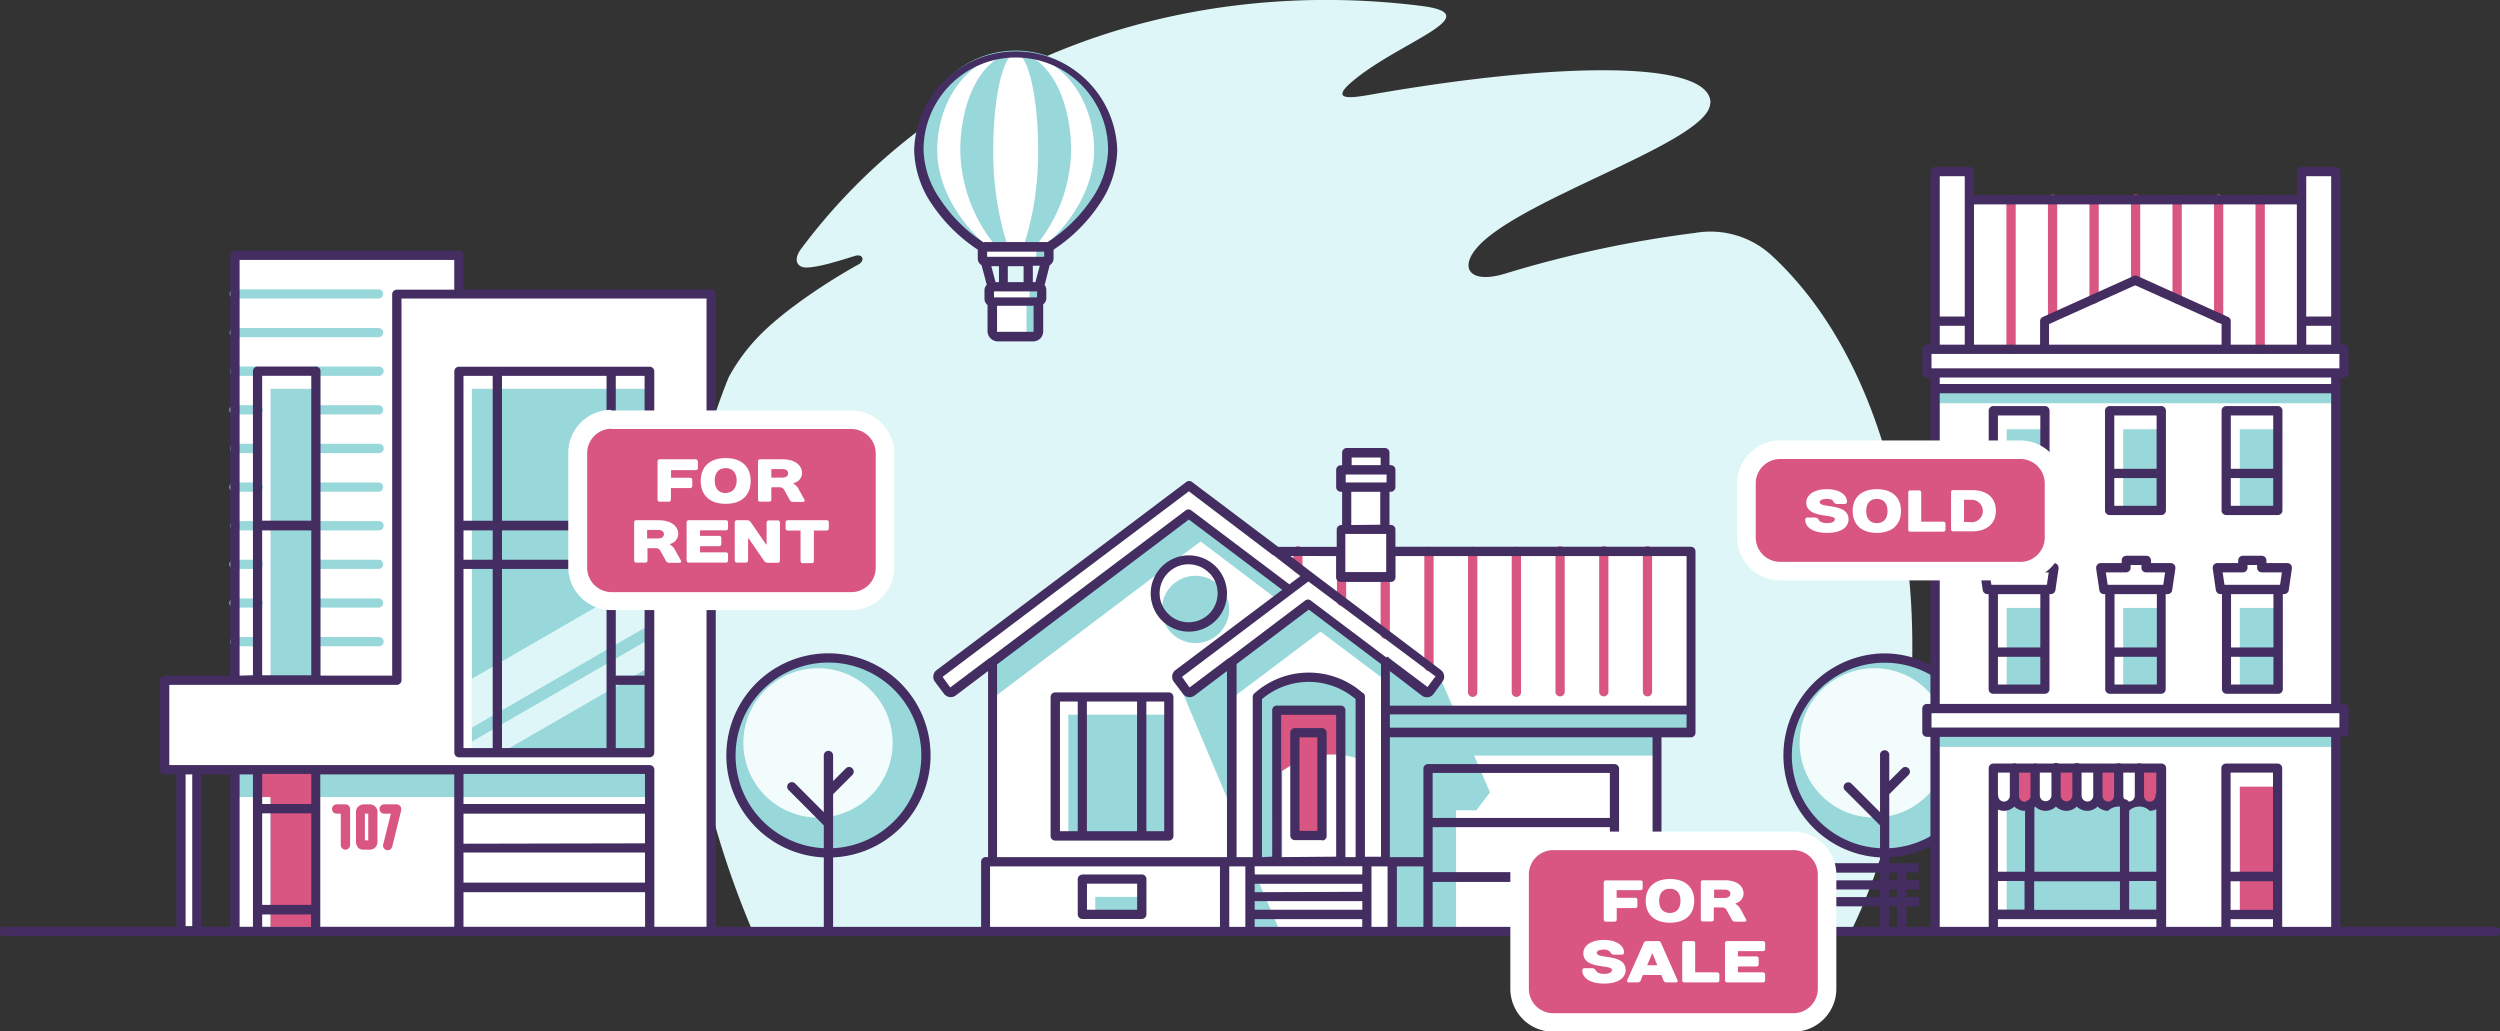<svg xmlns="http://www.w3.org/2000/svg" viewBox="0 0 327.84 135.26"><rect x="0" y="0" width="327.84" height="135.26" fill="#333333" stroke="none"/><defs><style>.cls-1{fill:#def6f7;}.cls-1,.cls-3,.cls-4,.cls-5,.cls-7{fill-rule:evenodd;}.cls-2{fill:#432d61;}.cls-3,.cls-9{fill:#98d7da;}.cls-4{fill:#f2fcfc;}.cls-5,.cls-8{fill:#fff;}.cls-6,.cls-7{fill:#d85681;}</style></defs><title>PMS</title><g id="Layer_2" data-name="Layer 2"><g id="Layer_1-2" data-name="Layer 1"><path class="cls-1" d="M224.27,13.51c0,4.85-22.83,11.83-29.75,18.12-3.51,3.19-2.1,5.77,2.86,4.25a149.4,149.4,0,0,1,24.93-5.34,11.86,11.86,0,0,1,10.24,3.17c20.16,18.86,23.67,61,10.16,88.45h-144c-9.73-23-12.79-49-3.15-72.69a24.36,24.36,0,0,1,4-5.43c3.47-3.57,9.55-7.46,13-9.35.89-.48.64-1.44-.41-1.14s-4.6,1.53-6.44,1.53c-1.12,0-1.77-.95-.66-2.44C124.17,7,156-3,186.26.76c9.07,1.11-2.21,4.54-8.46,9.54-4,3.17-.25,2.49,2,2.1,24.6-4.31,44.51-4.54,44.51,1.11Z"/><path class="cls-2" d="M250,122.16a.61.61,0,0,1-1.21,0v-3.31H237.24v3.31a.61.61,0,0,1-1.21,0v-3.31h-1.67v-1.22H236v-1h-1.67v-1.21H236v-1h-1.67v-1.22h17.26v1.22H250v1h1.66v1.21H250v1h1.66v1.22H250v3.31Zm-12.72-7.72v1h11.51v-1Zm0,2.2v1h11.51v-1Z"/><path class="cls-3" d="M247.14,86.29a12.78,12.78,0,1,1-12.78,12.78,12.78,12.78,0,0,1,12.78-12.78Z"/><path class="cls-4" d="M245.78,87.63A9.79,9.79,0,1,1,236,97.42a9.78,9.78,0,0,1,9.79-9.79Z"/><path class="cls-2" d="M247.14,85.68a13.39,13.39,0,0,1,.61,26.76v9.72a.61.61,0,0,1-1.21,0v-9.72a13.39,13.39,0,0,1,.6-26.76Zm2.29,15.08a.59.59,0,0,1,.85,0,.6.6,0,0,1,0,.86l-2.53,2.53v7.08a12.17,12.17,0,1,0-1.21,0v-3l-4.63-4.63a.61.61,0,0,1,.86-.86l3.77,3.77V99.07a.61.61,0,1,1,1.21,0v3.36l1.68-1.67Z"/><path class="cls-3" d="M108.64,86.29A12.78,12.78,0,1,1,95.86,99.07a12.78,12.78,0,0,1,12.78-12.78Z"/><path class="cls-4" d="M107.27,87.63a9.79,9.79,0,1,1-9.79,9.79,9.79,9.79,0,0,1,9.79-9.79Z"/><path class="cls-2" d="M110.92,100.76a.6.6,0,0,1,.86,0,.62.62,0,0,1,0,.86l-2.53,2.53v7.08a12.18,12.18,0,1,0-1.22,0v-3l-4.62-4.63a.6.6,0,0,1,0-.86.62.62,0,0,1,.86,0l3.76,3.77V99.07a.61.61,0,0,1,.61-.61.62.62,0,0,1,.61.61v3.36l1.67-1.67Zm-1.67,11.68v9.72a.61.61,0,0,1-.61.6.6.6,0,0,1-.61-.6v-9.72a13.39,13.39,0,1,1,1.22,0Z"/><path class="cls-3" d="M133.19,32.41h-4.34c-3.73-2.31-8.36-7.25-8.36-12.71a12.71,12.71,0,1,1,25.41,0c0,5.46-4.63,10.4-8.36,12.71Z"/><path class="cls-5" d="M133.19,32.41h-3.52c-3-2.31-6.77-7.25-6.77-12.71,0-7,4.61-12.71,10.29-12.71s10.29,5.69,10.29,12.71c0,5.46-3.75,10.4-6.77,12.71Z"/><path class="cls-3" d="M133.19,32.41h-2.48a20.12,20.12,0,0,1-4.78-12.71c0-7,3.25-12.71,7.26-12.71s7.27,5.69,7.27,12.71a20.12,20.12,0,0,1-4.78,12.71Z"/><path class="cls-5" d="M136.25,39.55v3.92a.76.76,0,0,1-.76.75H130.9a.76.76,0,0,1-.76-.75V39.55Z"/><path class="cls-5" d="M130.14,37.66h6.11a.4.4,0,0,1,.4.41v1.08a.4.4,0,0,1-.4.4h-6.11a.4.4,0,0,1-.4-.4V38.07a.4.4,0,0,1,.4-.41Z"/><path class="cls-5" d="M128.85,32.41h8.69V33.9a.4.4,0,0,1-.4.4h-7.89a.4.4,0,0,1-.4-.4V32.41Z"/><path class="cls-5" d="M133.19,32.41h-1a40.28,40.28,0,0,1-1.94-12.71c0-7,1.32-12.71,2.94-12.71s2.95,5.69,2.95,12.71a40.28,40.28,0,0,1-1.94,12.71Z"/><path class="cls-3" d="M136.25,39.55v3.92a.76.76,0,0,1-.76.75h-1.64a.76.76,0,0,0,.76-.75V39.55h1.64Z"/><path class="cls-3" d="M134.61,37.66h1.64a.4.4,0,0,1,.4.41v1.08a.4.4,0,0,1-.4.4h-1.64a.4.4,0,0,0,.4-.4V38.07a.4.4,0,0,0-.4-.41Z"/><path class="cls-3" d="M135.9,32.41h1.64V33.9a.4.4,0,0,1-.4.4H135.5a.4.4,0,0,0,.4-.4V32.41Z"/><path class="cls-2" d="M133.19,33h-3.74v.68h7.48V33Zm-2.58,4H131V34.91H130l.57,2.15Zm1.55,0h2.07V34.91h-2.07v2.15Zm3.28,0h.34l.57-2.15h-.91v2.15Zm1.52.29h0l0,.06a1,1,0,0,1,.25.66v1.08a1,1,0,0,1-.3.72l-.11.09v3.51a1.35,1.35,0,0,1-.4,1l0,0a1.37,1.37,0,0,1-.92.36H130.9a1.36,1.36,0,0,1-1-.4h0a1.35,1.35,0,0,1-.4-1V40l-.1-.1h0a1,1,0,0,1-.3-.72V38.07a1,1,0,0,1,.3-.72h0l-.68-2.57a.87.87,0,0,1-.21-.17h0a1,1,0,0,1-.29-.71V32.74a21.44,21.44,0,0,1-6-5.94,13.1,13.1,0,0,1-2.34-7.1,13.32,13.32,0,0,1,26.63,0,13,13,0,0,1-2.35,7.1,21.28,21.28,0,0,1-6,5.94V33.9a1,1,0,0,1-.3.71h0a.87.87,0,0,1-.21.17L137,37.35Zm-1.32,2.81h-4.89v3.31a.13.13,0,0,0,0,.1h0a.14.14,0,0,0,.11,0h4.59a.12.12,0,0,0,.09,0h0a.18.18,0,0,0,0-.1V40.16Zm.4-1.89h-5.69V39H136v-.68Zm-7-6.47h8.35a19.88,19.88,0,0,0,5.78-5.67,11.8,11.8,0,0,0,2.14-6.43,12.1,12.1,0,0,0-24.2,0,11.88,11.88,0,0,0,2.14,6.43A19.9,19.9,0,0,0,129,31.8Z"/><polygon class="cls-5" points="301.82 26.19 301.82 22.5 306.31 22.5 306.31 42.11 306.31 45.81 307.38 45.81 307.38 48.91 306.31 48.91 306.31 92.92 307.38 92.92 307.38 96.02 306.31 96.02 306.31 122.16 253.76 122.16 253.76 96.02 252.69 96.02 252.69 92.92 253.76 92.92 253.76 48.91 252.69 48.91 252.69 45.81 253.76 45.81 253.76 42.11 253.76 22.5 258.25 22.5 258.25 26.19 301.82 26.19 301.82 26.19"/><path class="cls-6" d="M297,45.81a.6.6,0,0,1-.61.6.61.61,0,0,1-.61-.6V26.19a.62.62,0,0,1,.61-.61.61.61,0,0,1,.61.61V45.81Zm-32.67,0a.61.61,0,0,1-.61.6.6.6,0,0,1-.61-.6V26.19a.61.61,0,0,1,.61-.61.62.62,0,0,1,.61.61V45.81Zm5.44-4.15a.61.61,0,0,1-1.21,0V26.19a.61.61,0,1,1,1.21,0V41.66Zm5.45-2.46a.61.61,0,0,1-1.22,0v-13a.61.61,0,0,1,1.22,0v13Zm5.44-2.46a.61.61,0,1,1-1.21,0V26.19a.61.61,0,1,1,1.21,0V36.74Zm5.45,2.46a.61.61,0,0,1-.61.61.62.62,0,0,1-.61-.61v-13a.62.62,0,0,1,.61-.61.61.61,0,0,1,.61.61v13Zm5.44,2.46a.61.61,0,1,1-1.21,0V26.19a.61.61,0,1,1,1.21,0V41.66Z"/><polygon class="cls-3" points="253.76 50.96 306.31 50.96 306.31 52.88 253.76 52.88 253.76 50.96 253.76 50.96"/><polygon class="cls-3" points="253.76 96.02 306.31 96.02 306.31 97.94 253.76 97.94 253.76 96.02 253.76 96.02"/><polygon class="cls-3" points="278.43 56.29 283.42 56.29 283.42 66.94 278.43 66.94 278.43 56.29 278.43 56.29"/><polygon class="cls-3" points="263.15 56.29 268.13 56.29 268.13 66.94 263.15 66.94 263.15 56.29 263.15 56.29"/><polygon class="cls-3" points="293.72 79.72 298.7 79.72 298.7 90.38 293.72 90.38 293.72 79.72 293.72 79.72"/><polygon class="cls-3" points="278.43 79.72 283.42 79.72 283.42 90.38 278.43 90.38 278.43 79.72 278.43 79.72"/><polygon class="cls-3" points="263.15 79.72 268.13 79.72 268.13 90.38 263.15 90.38 263.15 79.72 263.15 79.72"/><polygon class="cls-7" points="293.72 103.16 298.7 103.16 298.7 119.92 293.72 119.92 293.72 103.16 293.72 103.16"/><polygon class="cls-3" points="263.15 103.16 283.42 103.16 283.42 119.92 263.15 119.92 263.15 103.16 263.15 103.16"/><polygon class="cls-3" points="293.72 56.29 298.7 56.29 298.7 66.94 293.72 66.94 293.72 56.29 293.72 56.29"/><path class="cls-5" d="M264.12,104.31a1.38,1.38,0,1,1-2.75,0v-3.57h2.75v3.57Z"/><path class="cls-7" d="M266.88,104.31a1.38,1.38,0,0,1-2.76,0v-3.57h2.76v3.57Z"/><path class="cls-5" d="M269.64,104.31a1.38,1.38,0,0,1-2.76,0v-3.57h2.76v3.57Z"/><path class="cls-7" d="M272.39,104.31a1.38,1.38,0,1,1-2.75,0v-3.57h2.75v3.57Z"/><path class="cls-5" d="M275.15,104.31a1.38,1.38,0,0,1-2.76,0v-3.57h2.76v3.57Z"/><path class="cls-7" d="M277.91,104.31a1.38,1.38,0,0,1-2.76,0v-3.57h2.76v3.57Z"/><path class="cls-5" d="M280.66,104.31a1.38,1.38,0,1,1-2.75,0v-3.57h2.75v3.57Z"/><path class="cls-7" d="M283.42,104.31a1.38,1.38,0,0,1-2.76,0v-3.57h2.76v3.57Z"/><path class="cls-2" d="M266.27,100.74a.61.61,0,0,1,1.22,0v3.57h0a.77.77,0,0,0,.22.53.79.79,0,0,0,.55.23h0a.78.78,0,0,0,.54-.23.79.79,0,0,0,.22-.53v0h0v-3.57a.61.61,0,1,1,1.21,0v3.57h0a.79.79,0,0,0,.77.78h0a.79.79,0,0,0,.76-.76h0v0h0v-3.57a.61.61,0,1,1,1.21,0v3.57h0a.77.77,0,0,0,.23.55h0a.75.75,0,0,0,.54.23h0a.76.76,0,0,0,.54-.23.75.75,0,0,0,.22-.53h0v-3.57a.61.61,0,0,1,.61-.61.61.61,0,0,1,.61.61v3.57h0a.76.76,0,0,0,.2.53l0,0a.79.79,0,0,0,.55.23h0a.78.78,0,0,0,.54-.23.79.79,0,0,0,.22-.53h0v-3.57a.61.61,0,1,1,1.21,0v3.57h0a.77.77,0,0,0,.21.53l0,0a.76.76,0,0,0,.54.23h0a.76.76,0,0,0,.53-.23.78.78,0,0,0,.23-.52h0v0h0v-3.57a.61.61,0,1,1,1.21,0v3.57h0a.81.81,0,0,0,.2.53l0,0a.76.76,0,0,0,.54.23h0a.76.76,0,0,0,.54-.23.75.75,0,0,0,.22-.53h0v0a.6.6,0,0,1,.61-.6.59.59,0,0,1,.6.6v0h0a2,2,0,0,1-.59,1.39,2,2,0,0,1-1.37.58h0a1.94,1.94,0,0,0-2.73,0h0a1.94,1.94,0,0,0-2.73,0h0a2,2,0,0,1-1.38-.56,2,2,0,0,1-1.35.56h0a2,2,0,0,1-1.38-.56,2,2,0,0,1-1.35.56h0a2,2,0,0,1-1.38-.56,2,2,0,0,1-1.35.56h0a2,2,0,0,1-1.38-.56,2,2,0,0,1-1.35.56h0a2,2,0,0,1-1.38-.56,2,2,0,0,1-1.35.56h0a2,2,0,0,1-1.4-.58h0a2,2,0,0,1-.58-1.41.61.61,0,0,1,1.21,0,.77.77,0,0,0,.23.55h0a.76.76,0,0,0,.54.23h0a.76.76,0,0,0,.53-.23.78.78,0,0,0,.23-.52h0v0h0v-3.57a.61.61,0,1,1,1.21,0v3.57h0a.81.81,0,0,0,.2.53l0,0a.76.76,0,0,0,.54.23h0a.77.77,0,0,0,.76-.75h0v0h0v-3.57Z"/><path class="cls-2" d="M284,122.16a.61.61,0,0,1-1.22,0v-1.63H262v1.63a.61.61,0,0,1-1.21,0v-2.23h0v-5h0V100.74a.61.61,0,0,1,.61-.61h22.05a.61.61,0,0,1,.61.61v21.42Zm14.07-1.63h-5.56v1.63a.61.61,0,0,1-1.21,0V100.74a.61.61,0,0,1,.61-.61h6.76a.61.61,0,0,1,.61.61v21.42a.61.61,0,0,1-1.21,0v-1.63Zm-5.56-1.21h5.56v-3.75h-5.56v3.75Zm0-5h5.56v-13h-5.56v13ZM257.65,42.72h-3.28V45.2h3.28V42.72Zm-3.28-1.21h3.28V23.11h-3.28v18.4Zm-1.22,3.69V22.5a.61.61,0,0,1,.61-.61h4.49a.61.61,0,0,1,.61.61v3.08h42.35V22.5a.61.61,0,0,1,.61-.61h4.49a.61.61,0,0,1,.61.61V45.2h.46a.61.61,0,0,1,.61.61v3.1a.6.6,0,0,1-.61.6h-.46V51h0V92.31h.46a.61.61,0,0,1,.61.61V96a.61.61,0,0,1-.61.61h-.46v25.53a.61.61,0,0,1-1.22,0V96.63H254.37v25.53a.61.61,0,0,1-1.22,0V96.63h-.46a.61.61,0,0,1-.61-.61v-3.1a.61.61,0,0,1,.61-.61h.46V49.51h-.46a.6.6,0,0,1-.61-.6v-3.1a.61.61,0,0,1,.61-.61Zm5.71-18.4V45.2h8.67V42.11a.59.59,0,0,1,.39-.56l11.87-5.36a.56.56,0,0,1,.49,0h0l11.89,5.37a.6.6,0,0,1,.36.55h0V45.2h8.67V26.8Zm43.57,14.71h3.27V23.11h-3.27v18.4Zm3.27,1.21h-3.27V45.2h3.27V42.72ZM291.33,45.2V42.5L280,37.41l-11.3,5.09v2.7Zm1.21,16.28h5.56v-7h-5.56v7Zm5.56,1.21h-5.56v3.64h5.56V62.69Zm.6,4.85h-6.76a.6.6,0,0,1-.61-.6V53.86a.61.61,0,0,1,.61-.61h6.76a.61.61,0,0,1,.61.61V66.94a.6.6,0,0,1-.61.6Zm-21.44-6.06h5.55v-7h-5.55v7Zm5.55,1.21h-5.55v3.64h5.55V62.69Zm.61,4.85h-6.77a.61.61,0,0,1-.61-.6V53.86a.62.62,0,0,1,.61-.61h6.77a.61.61,0,0,1,.61.61V66.94a.6.6,0,0,1-.61.6ZM262,61.48h5.56v-7H262v7Zm5.56,1.21H262v3.64h5.56V62.69Zm.61,4.85h-6.77a.6.6,0,0,1-.61-.6V53.86a.61.61,0,0,1,.61-.61h6.77a.61.61,0,0,1,.6.61V66.94a.6.6,0,0,1-.6.6Zm25.94,7.52h-2.64l.24,1.63H299l.24-1.63h-2.64a.61.61,0,0,1-.61-.61v-.36h-1.26v.36a.61.61,0,0,1-.61.61Zm-2.75,2.85h-.18a.62.62,0,0,1-.6-.52l-.41-2.82a.49.49,0,0,1,0-.12.6.6,0,0,1,.6-.61h2.74v-.36a.61.61,0,0,1,.61-.6h2.48a.61.61,0,0,1,.61.6v.36h2.74a.6.6,0,0,1,.6.61.49.49,0,0,1,0,.12l-.41,2.82a.62.62,0,0,1-.6.52h-.18V90.38a.6.6,0,0,1-.61.6h-6.76a.6.6,0,0,1-.61-.6V77.91Zm1.21,7h5.56v-7h-5.56v7Zm5.56,1.22h-5.56v3.64h5.56V86.13Zm-20.84-1.22h5.55v-7h-5.55v7Zm5.55,1.22h-5.55v3.64h5.55V86.13Zm.61,4.85h-6.77a.61.61,0,0,1-.61-.6V77.91h-.17a.6.6,0,0,1-.6-.52l-.42-2.82s0-.08,0-.12a.61.61,0,0,1,.61-.61h2.74v-.36a.6.6,0,0,1,.61-.6h2.62a.6.6,0,0,1,.61.6v.36h2.59a.61.61,0,0,1,.61.61s0,.08,0,.12l-.42,2.82a.6.6,0,0,1-.6.52H284V90.38a.6.6,0,0,1-.61.6Zm-6.77-14.29h7l.24-1.63h-2.5a.6.6,0,0,1-.6-.61v-.36H279.4v.36a.6.6,0,0,1-.6.61h-2.65l.24,1.63ZM262,89.77h5.56V86.13H262v3.64Zm5.56-4.86v-7H262v7Zm-3.41-10.46a.61.61,0,0,1-.61.61h-2.64l.24,1.63h7.28l.24-1.63H266a.61.61,0,0,1-.61-.61v-.36h-1.26v.36Zm-3.36,3.46h-.18a.62.62,0,0,1-.6-.52l-.41-2.82a.49.49,0,0,1,0-.12.61.61,0,0,1,.61-.61h2.73v-.36a.61.61,0,0,1,.61-.6H266a.61.61,0,0,1,.61.6v.36h2.74a.6.6,0,0,1,.6.61.49.49,0,0,1,0,.12l-.41,2.82a.62.62,0,0,1-.6.52h-.18V90.38a.6.6,0,0,1-.6.6h-6.77a.6.6,0,0,1-.61-.6V77.91ZM305.7,51.57H254.37V92.31H305.7V51.57Zm-51.33-1.21H305.7v-.85H254.37v.85Zm-1.08-2.06h53.49V46.41H253.29V48.3Zm0,47.11h53.49V93.53H253.29v1.88ZM278,119.32v-3.75H266.75v3.75Zm0-5v-8.82a.61.61,0,1,1,1.21,0v8.82h3.56v-13H262v13h3.56v-8.82a.61.61,0,0,1,.61-.61.61.61,0,0,1,.61.61v8.82Zm1.21,1.21v3.75h3.56v-3.75Zm-13.72,3.75v-3.75H262v3.75Z"/><path class="cls-5" d="M233.43,57.76h31.51a5.63,5.63,0,0,1,5.62,5.62v7.11a5.62,5.62,0,0,1-5.62,5.62H233.43a5.63,5.63,0,0,1-5.62-5.62V63.38a5.64,5.64,0,0,1,5.62-5.62Z"/><path class="cls-7" d="M233.43,60.19h31.51a3.21,3.21,0,0,1,3.2,3.19v7.11a3.2,3.2,0,0,1-3.2,3.19H233.43a3.2,3.2,0,0,1-3.19-3.19V63.38a3.21,3.21,0,0,1,3.19-3.19Z"/><path class="cls-8" d="M238.62,65.89c0-.23.23-.46.93-.46s.82.23.89.35a.5.5,0,0,0,.46.31h1a.29.29,0,0,0,.31-.31c0-.78-.85-1.63-2.63-1.63s-2.71.81-2.71,1.74c0,2.17,3.75,1.43,3.75,2.21,0,.23-.27.5-1,.5s-1-.23-1.12-.42a.51.51,0,0,0-.47-.31h-1a.28.28,0,0,0-.3.31c0,.85.85,1.7,2.86,1.7s2.82-.85,2.82-1.78c0-2.17-3.75-1.43-3.75-2.21Zm7.5,2.71c-.85,0-1.39-.54-1.39-1.59s.54-1.58,1.39-1.58,1.4.54,1.4,1.58-.55,1.59-1.4,1.59Zm0-4.45c-2.05,0-3.17,1.12-3.17,2.86s1.12,2.87,3.17,2.87,3.17-1.12,3.17-2.87-1.12-2.86-3.17-2.86Zm9,4.53a.26.26,0,0,0-.27-.27h-2.91V64.58a.26.26,0,0,0-.27-.27h-1.16a.26.26,0,0,0-.27.27v4.87a.26.26,0,0,0,.27.27h4.34a.26.26,0,0,0,.27-.27v-.77Zm1,1h2.44c2.09,0,3.17-1.08,3.17-2.71s-1.08-2.7-3.17-2.7h-2.44a.26.26,0,0,0-.27.27v4.87a.26.26,0,0,0,.27.27Zm1.43-1.24V65.54h1a1.47,1.47,0,0,1,0,2.94Z"/><polygon class="cls-5" points="60.18 38.55 93.25 38.55 93.25 121.55 30.81 121.55 30.81 100.94 25.82 100.94 25.82 121.45 23.73 121.45 23.73 100.94 21.59 100.94 21.59 89.2 30.81 89.2 30.81 33.48 60.18 33.48 60.18 38.55 60.18 38.55"/><path class="cls-9" d="M49.71,83.53a.6.6,0,0,1,.6.61.61.61,0,0,1-.6.61H41.43a.61.61,0,0,1-.61-.61.61.61,0,0,1,.61-.61ZM33.77,48.07a.61.61,0,0,1,.61.61.61.61,0,0,1-.61.61h-3a.61.61,0,0,1-.61-.61.61.61,0,0,1,.61-.61Zm0,5.07a.61.61,0,1,1,0,1.21h-3a.61.61,0,1,1,0-1.21Zm0,5.06a.61.61,0,1,1,0,1.22h-3a.61.61,0,0,1,0-1.22Zm0,5.07a.61.61,0,1,1,0,1.21h-3a.61.61,0,1,1,0-1.21Zm0,5.06a.61.61,0,0,1,.61.61.61.61,0,0,1-.61.61h-3a.61.61,0,0,1-.61-.61.61.61,0,0,1,.61-.61Zm0,5.07a.61.61,0,1,1,0,1.21h-3a.61.61,0,1,1,0-1.21Zm0,5.07a.61.61,0,1,1,0,1.21h-3a.61.61,0,1,1,0-1.21Zm0,5.06a.61.61,0,0,1,.61.61.61.61,0,0,1-.61.61h-3a.61.61,0,0,1-.61-.61.61.61,0,0,1,.61-.61ZM49.71,37.94a.61.61,0,0,1,0,1.21H30.81a.61.61,0,1,1,0-1.21Zm0,5.07a.61.61,0,0,1,0,1.21H30.81a.61.61,0,1,1,0-1.21Zm0,5.06a.6.6,0,0,1,.6.61.61.61,0,0,1-.6.61H41.43a.61.61,0,0,1-.61-.61.61.61,0,0,1,.61-.61Zm0,5.07a.61.61,0,0,1,0,1.21H41.43a.61.61,0,1,1,0-1.21Zm0,5.06a.61.61,0,0,1,0,1.22H41.43a.61.61,0,0,1,0-1.22Zm0,5.07a.61.61,0,0,1,0,1.21H41.43a.61.61,0,1,1,0-1.21Zm0,5.06a.61.61,0,0,1,.6.61.6.6,0,0,1-.6.61H41.43a.61.61,0,0,1-.61-.61.61.61,0,0,1,.61-.61Zm0,5.07a.61.61,0,0,1,0,1.21H41.43a.61.61,0,1,1,0-1.21Zm0,5.07a.61.61,0,0,1,0,1.21H41.43a.61.61,0,1,1,0-1.21Z"/><polygon class="cls-3" points="85.19 100.94 85.19 104.52 41.43 104.52 41.43 121.55 35.48 121.55 35.48 104.52 30.81 104.52 30.81 100.94 85.19 100.94 85.19 100.94"/><polygon class="cls-3" points="35.48 50.99 41.43 50.99 41.43 89.2 35.48 89.2 35.48 50.99 35.48 50.99"/><polygon class="cls-3" points="61.88 50.99 85.19 50.99 85.19 98.7 61.88 98.7 61.88 50.99 61.88 50.99"/><polygon class="cls-1" points="61.88 89.01 85.19 75.54 85.19 81.96 61.88 95.42 61.88 89.01 61.88 89.01"/><polygon class="cls-1" points="61.88 97.25 85.19 83.79 85.19 87.47 65.75 98.7 61.88 98.7 61.88 97.25 61.88 97.25"/><path class="cls-6" d="M50.38,106.7a.61.61,0,0,1,0-1.22H52a.61.61,0,0,1,.61.61.57.57,0,0,1,0,.18L51.44,111a.61.61,0,1,1-1.18-.3l1-4Zm-6.23,0a.61.61,0,0,1,0-1.22H45.3a.61.61,0,0,1,.61.61v4.72a.61.61,0,0,1-.61.61.61.61,0,0,1-.61-.61V106.7Zm3.49-1.22h.87a1,1,0,0,1,.7.29h0a1,1,0,0,1,.29.71v3.94a1,1,0,0,1-1,1h-.87a1,1,0,0,1-.71-.29l0-.06a1,1,0,0,1-.24-.65v-3.94a1,1,0,0,1,.29-.7h0a1,1,0,0,1,.71-.29Zm.65,1.22h-.44v3.5h.44v-3.5Z"/><polygon class="cls-7" points="41.43 100.94 41.43 121.55 35.48 121.55 35.48 104.52 33.77 104.52 33.77 100.94 41.43 100.94 41.43 100.94"/><path class="cls-2" d="M34.38,121.55a.61.61,0,1,1-1.21,0v-20H31.42v20a.62.62,0,0,1-.61.61.61.61,0,0,1-.61-.61v-20H26.42v20a.61.61,0,1,1-1.21,0v-20h-.87v20a.61.61,0,1,1-1.21,0v-20H21.59a.61.61,0,0,1-.61-.6V89.2a.61.61,0,0,1,.61-.6H30.2V33.48a.61.61,0,0,1,.61-.61H60.18a.61.61,0,0,1,.6.61v4.46H93.25a.61.61,0,0,1,.61.61v83a.61.61,0,1,1-1.21,0V39.15h-40V89.2a.61.61,0,0,1-.61.61H22.2v10.52h63a.61.61,0,0,1,.61.61v5.14h0v10.29h0v5.15a.62.62,0,0,1-.61.61.61.61,0,0,1-.61-.61V117H60.78v4.55a.61.61,0,1,1-1.21,0v-20H42v20a.61.61,0,1,1-1.21,0v-1.63H34.38v1.63ZM85.19,99.31h-25a.61.61,0,0,1-.61-.61v-50a.61.61,0,0,1,.61-.61h25a.61.61,0,0,1,.61.61V74h0V98.7a.61.61,0,0,1-.61.61ZM60.78,98.1h3.83V74.61H60.78V98.1Zm5,0H79.54V74.61H65.83V98.1Zm14.92,0h3.83V89.81H80.75V98.1Zm3.83-9.5v-14H80.75v14Zm0-15.2V49.29H80.75V73.4Zm-5-24.11H65.83v19H79.54v-19Zm-14.93,0H60.78v19h3.83v-19ZM60.78,69.55V73.4h3.83V69.55Zm18.76,0H65.83V73.4H79.54V69.55Zm-46.37,19V48.68a.6.6,0,0,1,.6-.61h7.66a.6.6,0,0,1,.6.61V88.6h9.4v-50a.6.6,0,0,1,.6-.61h7.54V34.09H31.42V88.6Zm7.65,0v-19H34.38v19Zm0-20.27v-19H34.38v19Zm43.76,47.46v-3.94H60.78v3.94Zm0-5.15V106.7H60.78v3.94Zm0-5.16v-3.94H60.78v3.94Zm-50.2-3.94v3.94h6.44v-3.94Zm6.44,17.17v-12H34.38v12Z"/><path class="cls-5" d="M80.14,53.83h31.51a5.63,5.63,0,0,1,5.62,5.63v15A5.63,5.63,0,0,1,111.65,80H80.14a5.64,5.64,0,0,1-5.62-5.62v-15a5.64,5.64,0,0,1,5.62-5.63Z"/><path class="cls-7" d="M80.14,56.26h31.51a3.2,3.2,0,0,1,3.19,3.2v15a3.2,3.2,0,0,1-3.19,3.19H80.14A3.21,3.21,0,0,1,77,74.42v-15a3.21,3.21,0,0,1,3.19-3.2Z"/><path class="cls-8" d="M91.5,60.51a.27.27,0,0,0-.28-.28H86.51a.27.27,0,0,0-.28.28v5a.27.27,0,0,0,.28.28H87.7a.27.27,0,0,0,.28-.28V64H90.5a.27.27,0,0,0,.28-.28v-.8a.27.27,0,0,0-.28-.27H88v-1h3.24a.27.27,0,0,0,.28-.28v-.8Zm3.67,4.15c-.88,0-1.44-.56-1.44-1.64s.56-1.63,1.44-1.63S96.6,62,96.6,63s-.56,1.64-1.43,1.64Zm0-4.59c-2.12,0-3.28,1.16-3.28,3s1.16,3,3.28,3,3.27-1.16,3.27-3-1.16-3-3.27-3Zm8.93,3.27a1.37,1.37,0,0,0,1.08-1.27c0-1-.84-1.84-2.59-1.84H99.68a.27.27,0,0,0-.28.28v5a.27.27,0,0,0,.28.28h1.19a.27.27,0,0,0,.28-.28V63.9h1a.69.69,0,0,1,.72.4l.68,1.24a.49.49,0,0,0,.51.28h1.24c.2,0,.27-.16.2-.28l-.68-1.24a2,2,0,0,0-.76-.88v-.08Zm-2.95-.71V61.51h1.44c.52,0,.76.24.76.56s-.24.56-.76.56Zm-13.29,8.7a1.38,1.38,0,0,0,1.08-1.28c0-1-.84-1.83-2.59-1.83H83.43a.27.27,0,0,0-.27.28v5a.27.27,0,0,0,.27.28h1.2a.27.27,0,0,0,.28-.28V71.89h1a.69.69,0,0,1,.72.4l.68,1.23a.48.48,0,0,0,.51.28H89.1a.19.19,0,0,0,.2-.28l-.68-1.23a2,2,0,0,0-.76-.88v-.08Zm-3-.72V69.49h1.44c.52,0,.76.24.76.56s-.24.56-.76.56ZM95.47,68.5a.27.27,0,0,0-.28-.28H90.32a.27.27,0,0,0-.28.28v5a.27.27,0,0,0,.28.28h4.87a.27.27,0,0,0,.28-.28v-.8a.27.27,0,0,0-.28-.27H91.8v-.8h2.51a.27.27,0,0,0,.28-.28v-.8a.27.27,0,0,0-.28-.28H91.8v-.72h3.39a.27.27,0,0,0,.28-.28V68.5Zm5,2.91-2-2.91a.58.58,0,0,0-.44-.28H96.63a.27.27,0,0,0-.28.28v5a.27.27,0,0,0,.28.28h1.19a.27.27,0,0,0,.28-.28V70.61h.08l2,2.91a.58.58,0,0,0,.44.28H102a.27.27,0,0,0,.28-.28v-5a.27.27,0,0,0-.28-.28h-1.19a.27.27,0,0,0-.28.28v2.91Zm8.22-2.91a.27.27,0,0,0-.28-.28h-5.11a.27.27,0,0,0-.28.28v.79a.27.27,0,0,0,.28.28h1.68v4a.27.27,0,0,0,.28.28h1.19a.27.27,0,0,0,.28-.28v-4h1.68a.27.27,0,0,0,.28-.28V68.5Z"/><path class="cls-5" d="M221.78,72.31V96.09h-4.46V113h.92v9.15h-89V113h.91V86.78l-5.21,3.92a.49.49,0,0,1-.69-.09L123.05,89a.5.5,0,0,1,.1-.69L155.9,63.67l11.46,8.64h8.5V69.45h.78V63.89h-.78V61.62h.78V59.35h5v2.27h.78v2.27h-.78v5.56h.78v2.86Z"/><path class="cls-6" d="M176.53,78.76a.61.61,0,1,1-1.21,0V75.7a.61.61,0,0,1,1.21,0v3.06Z"/><path class="cls-6" d="M170.8,74.44a.61.61,0,1,1-1.21,0V72.31a.61.61,0,1,1,1.21,0v2.13Z"/><path class="cls-6" d="M216.65,90.79a.61.61,0,0,1-1.21,0V72.31a.61.61,0,1,1,1.21,0V90.79Z"/><path class="cls-6" d="M210.92,90.79a.61.61,0,0,1-1.21,0V72.31a.61.61,0,1,1,1.21,0V90.79Z"/><path class="cls-6" d="M205.19,90.79a.61.61,0,0,1-1.21,0V72.31a.61.61,0,1,1,1.21,0V90.79Z"/><path class="cls-6" d="M199.46,90.79a.6.6,0,0,1-.61.6.61.61,0,0,1-.61-.6V72.31a.61.61,0,0,1,.61-.61.61.61,0,0,1,.61.61V90.79Z"/><path class="cls-6" d="M193.73,90.79a.6.6,0,0,1-.61.6.61.61,0,0,1-.61-.6V72.31a.61.61,0,0,1,.61-.61.61.61,0,0,1,.61.61V90.79Z"/><path class="cls-6" d="M188,87.4a.62.62,0,0,1-.61.61.61.61,0,0,1-.61-.61V72.31a.61.61,0,0,1,.61-.61.61.61,0,0,1,.61.61V87.4Z"/><path class="cls-6" d="M182.26,83.08a.61.61,0,1,1-1.21,0V75.7a.61.61,0,0,1,1.21,0v7.38Z"/><path class="cls-3" d="M156.77,75.51a4.41,4.41,0,1,1-4.41,4.41,4.41,4.41,0,0,1,4.41-4.41Zm60.55,20.58v3h-24l2.07,4.81-1.78,2.36h-2.67v15.86h-8.35V113h-.91V89.23l-8.51-6.41L161.51,91.6v14.47l-7.28-17.29L155.9,91l5.61-4.22,10.07-7.6,10.08,7.56,5.21,4,1.78-2.35,2.06,4.79h31.07v3Zm-67.6,23.83h-6.09v-2.31h6.09v2.31Zm18.14,2.24h-3.94V113l3.94,9.15Zm-3-9.15h3.29V101.13a12,12,0,0,1,3.39-1.73v10.23h1.85V99a11.32,11.32,0,0,1,5,.59V91c-5.13-3-9.57-2.81-13.5,0v22Zm-11.56-3.38h-13.2V93.72h13.2v15.91ZM130.14,86.78,155.9,67.37l13.37,10.07-1.66,1.25L157.44,71l-2.89,2.17a4.8,4.8,0,0,0-2.75,2.08L130.14,91.6V86.78Z"/><path class="cls-7" d="M173.36,99v10.63H169.8V100.1a12.44,12.44,0,0,0-1.68,1V113h-.73V93.14h8.39V99a10.32,10.32,0,0,0-2.42,0Z"/><path class="cls-2" d="M156.27,63.19l.11.11-.11-.11ZM172,75l.11.11L172,75Zm-42.13,47.15a.61.61,0,0,1-1.21,0V113a.61.61,0,0,1,.61-.61h.3V88l-4.24,3.2a1.09,1.09,0,0,1-.81.21,1.14,1.14,0,0,1-.73-.43l-1.18-1.57a1.09,1.09,0,0,1-.21-.81,1.08,1.08,0,0,1,.43-.73l32.74-24.67a.61.61,0,0,1,.74,0l11.3,8.51h7.68V69.45a.61.61,0,0,1,.61-.6H176V64.49h-.17a.61.61,0,0,1-.61-.6V61.62a.61.61,0,0,1,.61-.61H176V59.35a.61.61,0,0,1,.61-.6h5a.6.6,0,0,1,.6.6V61h.18a.6.6,0,0,1,.6.61v2.27a.6.6,0,0,1-.6.6h-.18v4.36h.18a.6.6,0,0,1,.6.6V71.7h38.74a.61.61,0,0,1,.61.61V96.09a.61.61,0,0,1-.61.6h-3.85V112.4h.31a.6.6,0,0,1,.6.61v9.15a.61.61,0,0,1-1.21,0v-8.54h-5.31v8.54a.61.61,0,0,1-1.21,0v-6.51H187.87v6.51a.61.61,0,0,1-1.21,0v-8.54h-3.48v8.54a.6.6,0,0,1-.61.6.61.61,0,0,1-.61-.6v-8.54h-2.11v8.54a.61.61,0,0,1-1.21,0v-1.63H164.53v1.63a.61.61,0,0,1-.61.6.6.6,0,0,1-.61-.6v-8.54H161.2v8.54a.61.61,0,0,1-1.22,0v-8.54H129.83v8.54Zm39.35-49.24L171.94,75h0l17,12.85a1.11,1.11,0,0,1,.43.73,1.09,1.09,0,0,1-.21.81h0L188,91a1.09,1.09,0,0,1-.72.43,1.12,1.12,0,0,1-.82-.21L182.26,88v4.54h38.91V72.92H183V75.7a.6.6,0,0,1-.6.61h-6.58a.61.61,0,0,1-.61-.61V72.92ZM167,72.81l-.06,0L155.9,64.43,123.61,88.76l1,1.39,5.1-3.84.05,0,25.72-19.38a.6.6,0,0,1,.74,0l12.87,9.7,1.44-1.09L167,72.81Zm14-4V64.49h-3.8v4.36Zm.78,1.21h-5.36v5h5.36v-5ZM181.05,61V60h-3.8v1Zm-4.58,2.27h5.36V62.23h-5.36v1.05Zm40.24,33.41H182.26V112.4h4.4V100.81a.6.6,0,0,1,.6-.61h24.45a.61.61,0,0,1,.61.61V112.4h4.39V96.69Zm4.46-3H182.26v1.74h38.91V93.74Zm-10.06,20.69v-5.9H187.87v5.9Zm0-7.11v-5.9H187.87v5.9Zm-40.7,1.7h2.34V96.69h-2.34V109Zm3,1.21H169.8a.6.6,0,0,1-.6-.6V96.09a.6.6,0,0,1,.6-.61h3.56a.61.61,0,0,1,.61.61v13.54a.61.61,0,0,1-.61.6Zm-6.58,2.17V93.14a.61.61,0,0,1,.61-.61h8.39a.6.6,0,0,1,.6.61V112.4h1.34V91.68a9.47,9.47,0,0,0-12.28,0V112.4Zm8.39,0V93.74H168V112.4Zm3.54-21.47a.6.6,0,0,1,.23.48v21h2.11V87.08l-9.47-7.14-9.47,7.14V112.4h2.12v-21a.59.59,0,0,1,.22-.48,10.71,10.71,0,0,1,14.26,0Zm3.15-4.76a.58.58,0,0,1,.29.22l5,3.76,1.05-1.39L171.58,76.25l-2.08,1.56h0L155,88.76,156,90.15l5.09-3.84.06,0,10-7.56a.6.6,0,0,1,.74,0l9.91,7.47ZM160.9,88l-4.24,3.2a1.11,1.11,0,0,1-.82.21,1.09,1.09,0,0,1-.72-.43l-1.19-1.57a1.13,1.13,0,0,1-.21-.81,1.11,1.11,0,0,1,.43-.73l14-10.52L155.9,68.13l-25.15,19V112.4H160.9V88Zm-5-15.17a5,5,0,1,1-3.54,1.47,5,5,0,0,1,3.54-1.47Zm2.69,2.33A3.79,3.79,0,0,0,155.87,74a3.74,3.74,0,0,0-2.68,1.11,3.79,3.79,0,0,0,0,5.38,3.74,3.74,0,0,0,2.68,1.11,3.8,3.8,0,0,0,2.69-6.49ZM138.37,90.8h14.9a.61.61,0,0,1,.61.61v18.22a.6.6,0,0,1-.61.6h-14.9a.6.6,0,0,1-.6-.6V91.41a.6.6,0,0,1,.6-.61ZM149.11,109V92h-6.58v17Zm1.22-17v17h2.34V92Zm-9,17V92H139v17Zm37.32,10.3v-1.13H164.53v1.13Zm0-2.35V115.9H164.53V117Zm0-2.28v-1.07H164.53v1.07Zm-36.71,0h7.79a.61.61,0,0,1,.61.61v4.62a.61.61,0,0,1-.61.61h-7.79a.61.61,0,0,1-.61-.61V115.3a.61.61,0,0,1,.61-.61Zm7.18,1.21h-6.58v3.42h6.58V115.9Z"/><path class="cls-2" d="M.61,122.76a.61.61,0,1,1,0-1.21H327.23a.61.61,0,1,1,0,1.21Z"/><path class="cls-5" d="M203.68,109.05h31.51a5.64,5.64,0,0,1,5.62,5.63v15a5.64,5.64,0,0,1-5.62,5.62H203.68a5.63,5.63,0,0,1-5.62-5.62v-15a5.63,5.63,0,0,1,5.62-5.63Z"/><path class="cls-7" d="M203.68,111.48h31.51a3.21,3.21,0,0,1,3.19,3.2v15a3.21,3.21,0,0,1-3.19,3.19H203.68a3.2,3.2,0,0,1-3.19-3.19v-15a3.2,3.2,0,0,1,3.19-3.2Z"/><path class="cls-8" d="M215.42,115.72a.26.26,0,0,0-.27-.27h-4.57a.26.26,0,0,0-.27.27v4.87a.27.27,0,0,0,.27.27h1.16a.26.26,0,0,0,.27-.27v-1.51h2.44a.26.26,0,0,0,.27-.27V118a.26.26,0,0,0-.27-.27H212v-1h3.14a.27.27,0,0,0,.27-.27v-.77Zm3.56,4c-.85,0-1.4-.54-1.4-1.59s.55-1.58,1.4-1.58,1.39.54,1.39,1.58-.54,1.59-1.39,1.59Zm0-4.45c-2,0-3.17,1.12-3.17,2.86S216.93,121,219,121s3.17-1.13,3.17-2.87-1.12-2.86-3.17-2.86Zm8.66,3.17a1.33,1.33,0,0,0,1-1.24c0-1-.81-1.77-2.51-1.77h-2.82a.26.26,0,0,0-.27.27v4.87a.26.26,0,0,0,.27.27h1.16a.27.27,0,0,0,.27-.27V119h1a.66.66,0,0,1,.7.39l.66,1.2a.48.48,0,0,0,.5.27h1.2c.19,0,.26-.15.19-.27l-.65-1.2a1.92,1.92,0,0,0-.74-.85v-.08Zm-2.86-.69v-1.09h1.39c.5,0,.74.24.74.54s-.24.55-.74.55ZM209.37,125c0-.23.23-.47.93-.47a1,1,0,0,1,.89.35.49.49,0,0,0,.47.31h1a.28.28,0,0,0,.31-.31c0-.77-.85-1.62-2.63-1.62s-2.71.81-2.71,1.74c0,2.16,3.76,1.43,3.76,2.2,0,.23-.28.51-1,.51s-1-.24-1.12-.43a.5.5,0,0,0-.46-.31h-1a.28.28,0,0,0-.31.31c0,.85.85,1.7,2.86,1.7s2.82-.85,2.82-1.78c0-2.16-3.75-1.43-3.75-2.2Zm8.77,3.56a.4.4,0,0,0,.35.27h1.31c.16,0,.26-.12.19-.27l-2.16-4.88a.4.4,0,0,0-.35-.27h-1.59a.41.41,0,0,0-.34.27l-2.17,4.88a.19.19,0,0,0,.19.27h1.24a.4.4,0,0,0,.35-.27l.27-.7h2.44l.27.7Zm-1.51-3.52h.08l.62,1.54H216l.66-1.54Zm8.84,2.74a.27.27,0,0,0-.27-.27h-2.9v-3.83a.27.27,0,0,0-.27-.27h-1.16a.26.26,0,0,0-.27.27v4.88a.26.26,0,0,0,.27.27h4.33a.27.27,0,0,0,.27-.27v-.78Zm6-4.1a.27.27,0,0,0-.27-.27h-4.72a.26.26,0,0,0-.27.27v4.88a.26.26,0,0,0,.27.27h4.72a.27.27,0,0,0,.27-.27v-.78a.27.27,0,0,0-.27-.27h-3.29v-.77h2.44a.27.27,0,0,0,.27-.27v-.78a.27.27,0,0,0-.27-.27h-2.44v-.69h3.29a.27.27,0,0,0,.27-.27v-.78Z"/></g></g></svg>